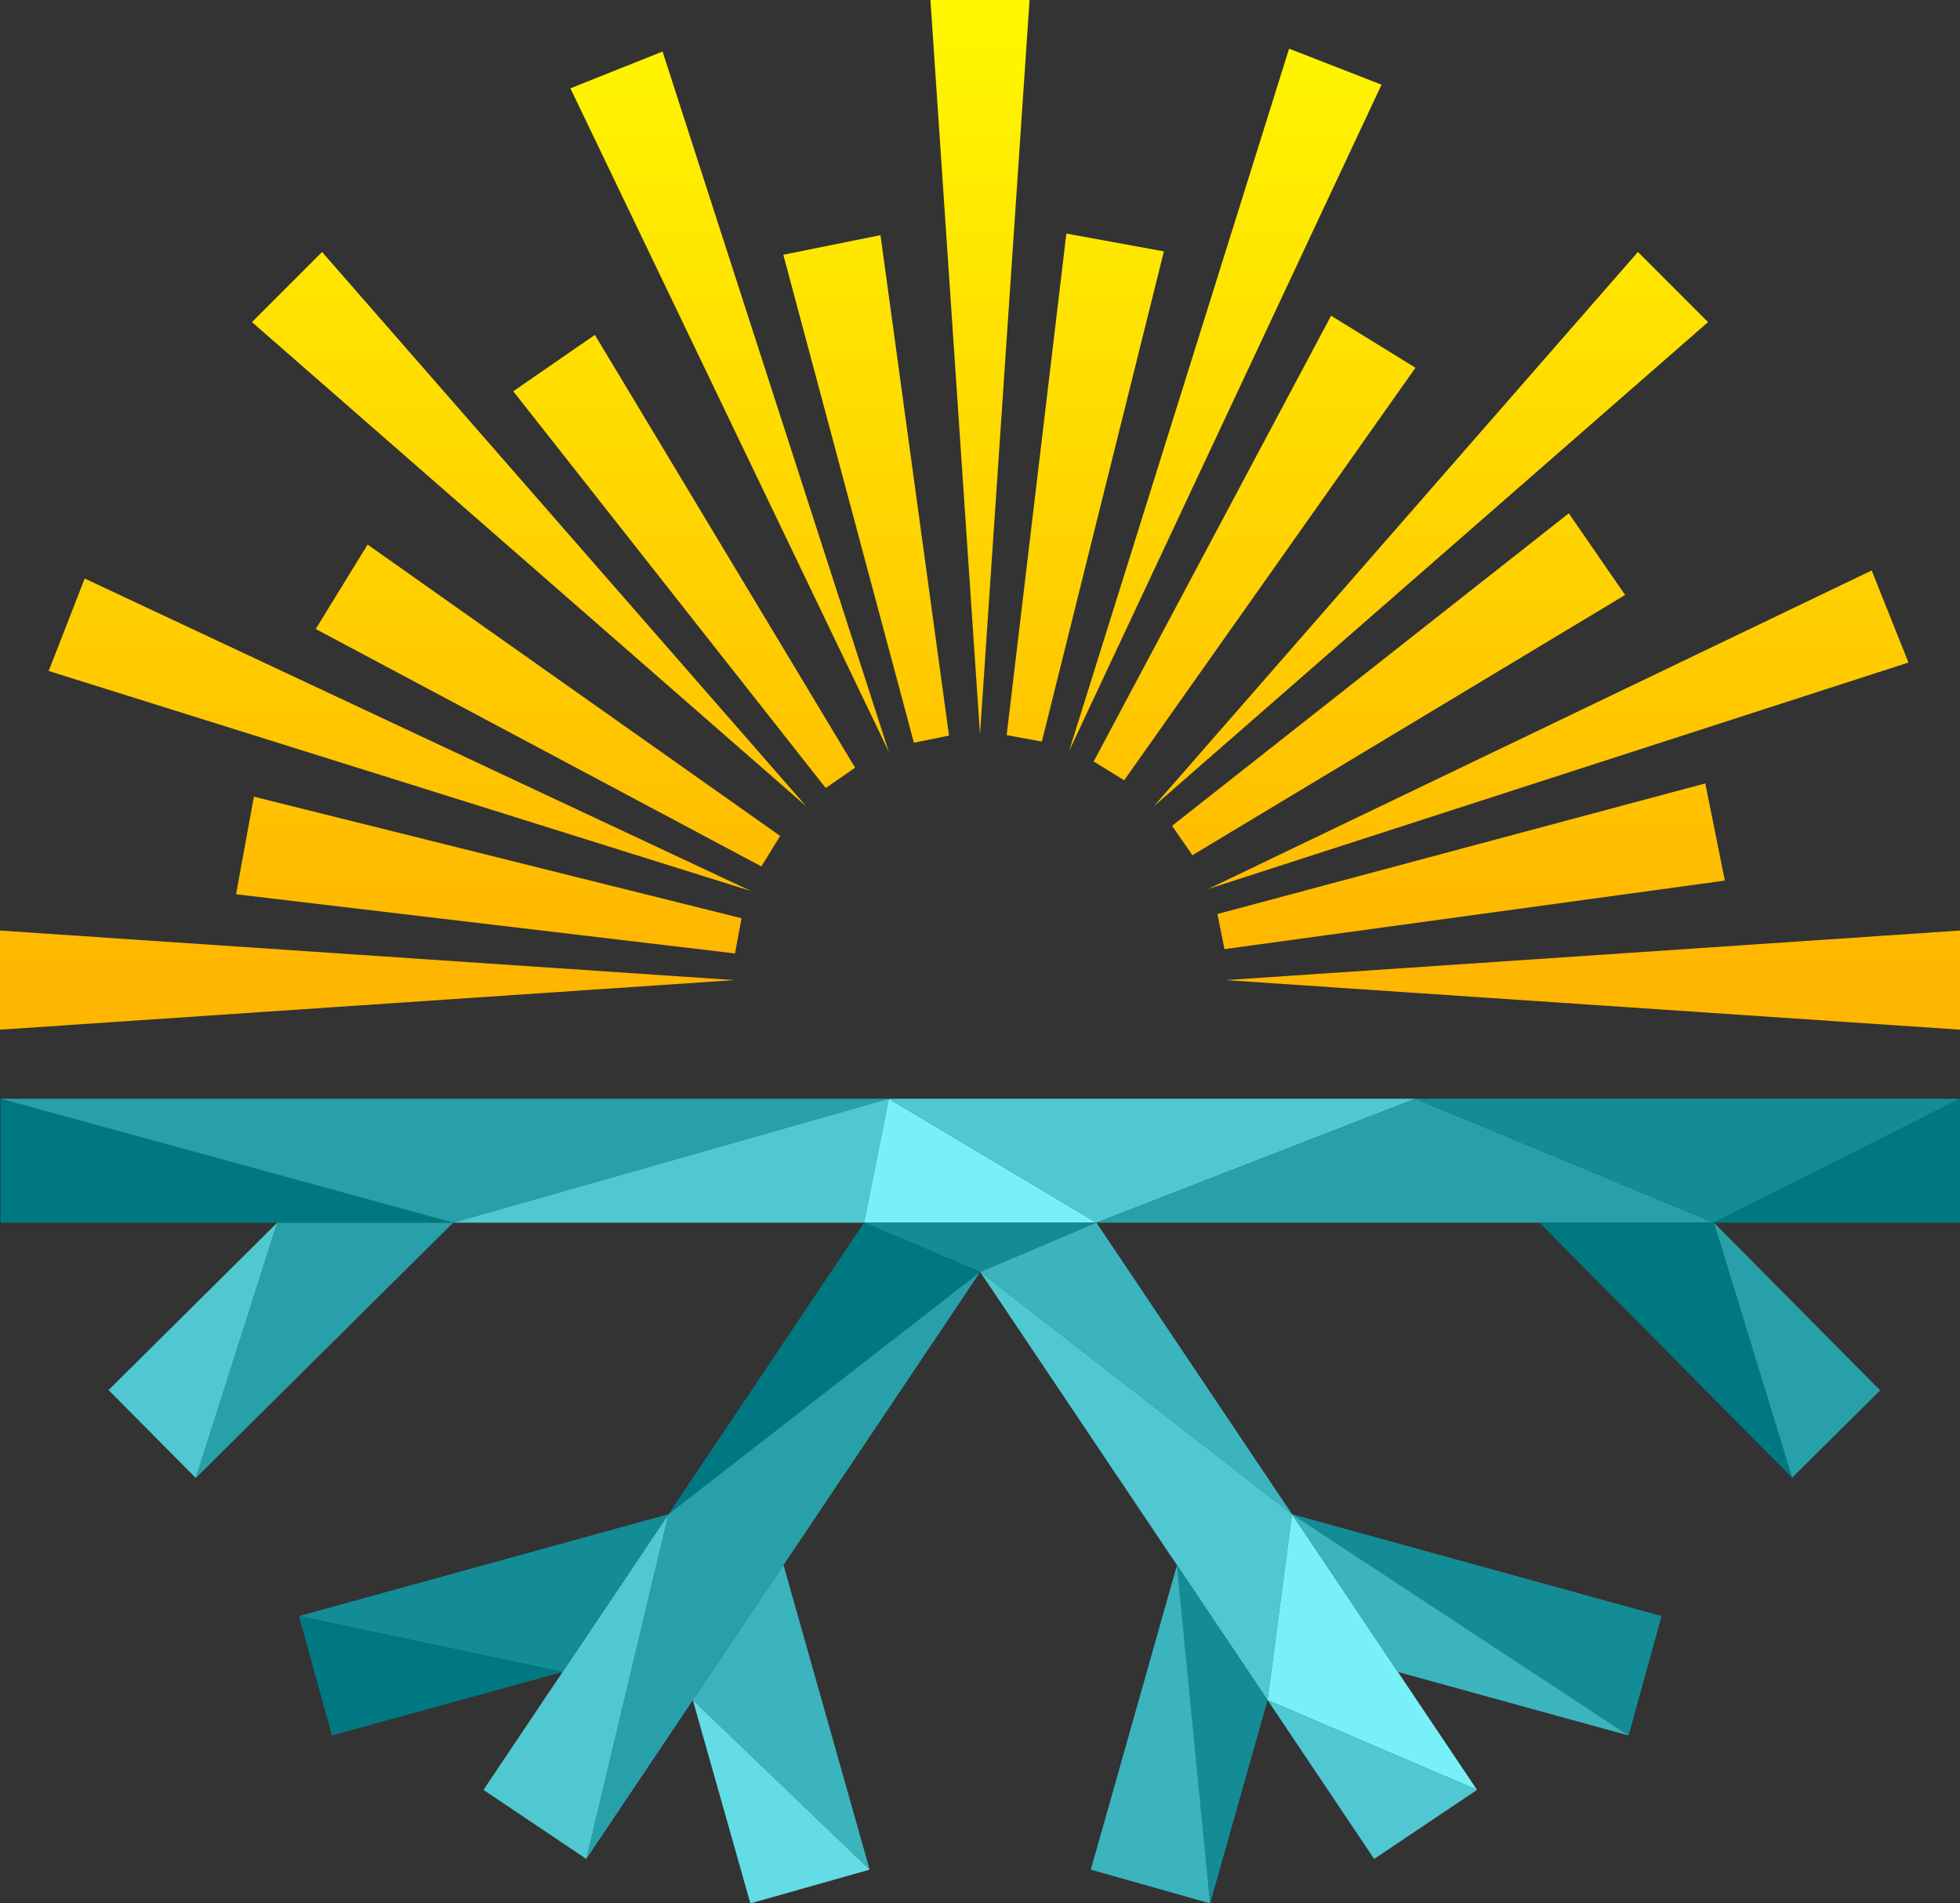 <?xml version="1.0" encoding="UTF-8"?>
<svg id="Layer_1" data-name="Layer 1" xmlns="http://www.w3.org/2000/svg" xmlns:xlink="http://www.w3.org/1999/xlink" viewBox="0 0 942.33 915">
  <rect x="0" y="0" width="942.33" height="915" fill="#333333" stroke="none"/>
  <defs>
    <style>
      .cls-1 {
        fill: url(#linear-gradient-15);
      }

      .cls-2 {
        fill: url(#linear-gradient-13);
      }

      .cls-3 {
        fill: url(#linear-gradient-2);
      }

      .cls-4 {
        fill: url(#linear-gradient-10);
      }

      .cls-5 {
        fill: url(#linear-gradient-12);
      }

      .cls-6 {
        fill: #3cb4be;
      }

      .cls-7 {
        fill: url(#linear-gradient-4);
      }

      .cls-8 {
        fill: url(#linear-gradient-3);
      }

      .cls-9 {
        fill: url(#linear-gradient-5);
      }

      .cls-10 {
        fill: url(#linear-gradient-8);
      }

      .cls-11 {
        fill: #007882;
      }

      .cls-12 {
        fill: url(#linear-gradient-14);
      }

      .cls-13 {
        fill: url(#linear-gradient-17);
      }

      .cls-14 {
        fill: url(#linear-gradient-7);
      }

      .cls-15 {
        fill: url(#linear-gradient-9);
      }

      .cls-16 {
        fill: url(#linear-gradient-11);
      }

      .cls-17 {
        fill: #64dce6;
      }

      .cls-18 {
        fill: url(#linear-gradient-6);
      }

      .cls-19 {
        fill: #28a0aa;
      }

      .cls-20 {
        fill: #78f0fa;
      }

      .cls-21 {
        fill: #50c8d2;
      }

      .cls-22 {
        fill: url(#linear-gradient-16);
      }

      .cls-23 {
        fill: url(#linear-gradient);
      }

      .cls-24 {
        fill: #148c96;
      }
    </style>
    <linearGradient id="linear-gradient" x1="176.5" y1="967.3" x2="176.5" y2="452.23" gradientTransform="translate(0 917) scale(1 -1)" gradientUnits="userSpaceOnUse">
      <stop offset="0" stop-color="#ff0"/>
      <stop offset="1" stop-color="#ffb600"/>
    </linearGradient>
    <linearGradient id="linear-gradient-2" x1="687.95" y1="967.3" x2="687.95" y2="452.23" gradientTransform="translate(0 917) scale(1 -1)" gradientUnits="userSpaceOnUse">
      <stop offset="0" stop-color="#ff0"/>
      <stop offset="1" stop-color="#ffb600"/>
    </linearGradient>
    <linearGradient id="linear-gradient-3" x1="254.38" y1="967.3" x2="254.38" y2="452.23" gradientTransform="translate(0 917) scale(1 -1)" gradientUnits="userSpaceOnUse">
      <stop offset="0" stop-color="#ff0"/>
      <stop offset="1" stop-color="#ffb600"/>
    </linearGradient>
    <linearGradient id="linear-gradient-4" x1="192.22" y1="967.29" x2="192.22" y2="452.23" gradientTransform="translate(0 917) scale(1 -1)" gradientUnits="userSpaceOnUse">
      <stop offset="0" stop-color="#ff0"/>
      <stop offset="1" stop-color="#ffb600"/>
    </linearGradient>
    <linearGradient id="linear-gradient-5" x1="350.78" y1="967.3" x2="350.78" y2="452.23" gradientTransform="translate(0 917) scale(1 -1)" gradientUnits="userSpaceOnUse">
      <stop offset="0" stop-color="#ff0"/>
      <stop offset="1" stop-color="#ffb600"/>
    </linearGradient>
    <linearGradient id="linear-gradient-6" x1="521.78" y1="967.3" x2="521.78" y2="452.23" gradientTransform="translate(0 917) scale(1 -1)" gradientUnits="userSpaceOnUse">
      <stop offset="0" stop-color="#ff0"/>
      <stop offset="1" stop-color="#ffb600"/>
    </linearGradient>
    <linearGradient id="linear-gradient-7" x1="234.99" y1="967.29" x2="234.99" y2="452.23" gradientTransform="translate(0 917) scale(1 -1)" gradientUnits="userSpaceOnUse">
      <stop offset="0" stop-color="#ff0"/>
      <stop offset="1" stop-color="#ffb600"/>
    </linearGradient>
    <linearGradient id="linear-gradient-8" x1="672.42" y1="967.3" x2="672.42" y2="452.23" gradientTransform="translate(0 917) scale(1 -1)" gradientUnits="userSpaceOnUse">
      <stop offset="0" stop-color="#ff0"/>
      <stop offset="1" stop-color="#ffb600"/>
    </linearGradient>
    <linearGradient id="linear-gradient-9" x1="328.94" y1="967.3" x2="328.94" y2="452.23" gradientTransform="translate(0 917) scale(1 -1)" gradientUnits="userSpaceOnUse">
      <stop offset="0" stop-color="#ff0"/>
      <stop offset="1" stop-color="#ffb600"/>
    </linearGradient>
    <linearGradient id="linear-gradient-10" x1="603.18" y1="967.3" x2="603.18" y2="452.23" gradientTransform="translate(0 917) scale(1 -1)" gradientUnits="userSpaceOnUse">
      <stop offset="0" stop-color="#ff0"/>
      <stop offset="1" stop-color="#ffb600"/>
    </linearGradient>
    <linearGradient id="linear-gradient-11" x1="263.43" y1="967.3" x2="263.43" y2="452.23" gradientTransform="translate(0 917) scale(1 -1)" gradientUnits="userSpaceOnUse">
      <stop offset="0" stop-color="#ff0"/>
      <stop offset="1" stop-color="#ffb600"/>
    </linearGradient>
    <linearGradient id="linear-gradient-12" x1="707.29" y1="967.29" x2="707.29" y2="452.23" gradientTransform="translate(0 917) scale(1 -1)" gradientUnits="userSpaceOnUse">
      <stop offset="0" stop-color="#ff0"/>
      <stop offset="1" stop-color="#ffb600"/>
    </linearGradient>
    <linearGradient id="linear-gradient-13" x1="416.44" y1="967.3" x2="416.44" y2="452.23" gradientTransform="translate(0 917) scale(1 -1)" gradientUnits="userSpaceOnUse">
      <stop offset="0" stop-color="#ff0"/>
      <stop offset="1" stop-color="#ffb600"/>
    </linearGradient>
    <linearGradient id="linear-gradient-14" x1="471.16" y1="967.3" x2="471.16" y2="452.23" gradientTransform="translate(0 917) scale(1 -1)" gradientUnits="userSpaceOnUse">
      <stop offset="0" stop-color="#ff0"/>
      <stop offset="1" stop-color="#ffb600"/>
    </linearGradient>
    <linearGradient id="linear-gradient-15" x1="589.11" y1="967.3" x2="589.11" y2="452.23" gradientTransform="translate(0 917) scale(1 -1)" gradientUnits="userSpaceOnUse">
      <stop offset="0" stop-color="#ff0"/>
      <stop offset="1" stop-color="#ffb600"/>
    </linearGradient>
    <linearGradient id="linear-gradient-16" x1="765.83" y1="967.3" x2="765.83" y2="452.23" gradientTransform="translate(0 917) scale(1 -1)" gradientUnits="userSpaceOnUse">
      <stop offset="0" stop-color="#ff0"/>
      <stop offset="1" stop-color="#ffb600"/>
    </linearGradient>
    <linearGradient id="linear-gradient-17" x1="749.23" y1="967.3" x2="749.23" y2="452.23" gradientTransform="translate(0 917) scale(1 -1)" gradientUnits="userSpaceOnUse">
      <stop offset="0" stop-color="#ff0"/>
      <stop offset="1" stop-color="#ffb600"/>
    </linearGradient>
  </defs>
  <g>
    <polygon class="cls-23" points="353.01 471.16 0 494.99 0 447.33 353.01 471.16"/>
    <polygon class="cls-3" points="554.71 387.62 787.48 121.14 821.19 154.85 554.71 387.62"/>
    <polygon class="cls-8" points="387.62 387.62 121.14 154.85 154.85 121.14 387.62 387.62"/>
    <polygon class="cls-7" points="361.04 428.33 23.4 322.56 40.71 278.11 361.04 428.33"/>
    <polygon class="cls-9" points="427.33 361.42 274.24 42.46 318.54 24.78 427.33 361.42"/>
    <polygon class="cls-18" points="483.98 353.39 512.68 112.29 559.58 120.85 500.9 356.51 483.98 353.39"/>
    <polygon class="cls-14" points="353.39 458.35 113.48 429.89 122.08 382.98 356.51 441.42 353.39 458.35"/>
    <polygon class="cls-10" points="563.51 396.98 754.24 246.76 781.33 286.01 573.29 411.12 563.51 396.98"/>
    <polygon class="cls-15" points="396.98 378.82 246.76 188.09 286.01 161 411.12 369.04 396.98 378.82"/>
    <polygon class="cls-4" points="525.82 366.06 639.96 151.78 680.53 176.79 540.48 375.09 525.82 366.06"/>
    <polygon class="cls-16" points="366.06 416.51 151.78 302.37 176.74 261.8 375.09 401.85 366.06 416.51"/>
    <polygon class="cls-5" points="585.3 439.39 819.87 376.6 829.28 423.32 588.71 456.27 585.3 439.39"/>
    <polygon class="cls-2" points="439.39 357.03 376.6 122.46 423.32 113.05 456.27 353.62 439.39 357.03"/>
    <polygon class="cls-12" points="471.16 353.01 447.33 0 494.99 0 471.16 353.01"/>
    <polygon class="cls-1" points="514 361.04 619.77 23.4 664.22 40.71 514 361.04"/>
    <polygon class="cls-22" points="589.32 471.16 942.33 447.33 942.33 494.99 589.32 471.16"/>
    <polygon class="cls-13" points="580.91 427.33 899.87 274.24 917.55 318.49 580.91 427.33"/>
  </g>
  <polygon class="cls-11" points=".24 528.19 217.88 587.76 .24 587.76 .24 528.19"/>
  <polygon class="cls-19" points="217.88 587.76 94.14 710.51 133.29 587.76 217.88 587.76"/>
  <polygon class="cls-21" points="94.14 710.51 52.2 668.24 133.29 587.76 94.14 710.51"/>
  <polygon class="cls-19" points="217.88 587.76 427.33 528.19 .24 528.19 217.88 587.76"/>
  <polygon class="cls-21" points="217.88 587.76 415.42 587.76 427.33 528.19 217.88 587.76"/>
  <polygon class="cls-20" points="415.42 587.76 527.15 587.76 427.33 528.19 415.42 587.76"/>
  <polygon class="cls-21" points="527.15 587.76 680.53 528.19 427.33 528.19 527.15 587.76"/>
  <polygon class="cls-24" points="527.15 587.76 471.26 611.45 415.42 587.76 527.15 587.76"/>
  <polygon class="cls-6" points="471.26 611.45 621.19 727.91 527.15 587.76 471.26 611.45"/>
  <polygon class="cls-21" points="621.19 727.91 609.42 817.27 565.87 752.4 471.26 611.45 621.19 727.91"/>
  <polygon class="cls-24" points="609.42 817.27 581.8 915 565.87 752.4 609.42 817.27"/>
  <polygon class="cls-6" points="581.8 915 524.45 898.78 565.87 752.4 581.8 915"/>
  <polygon class="cls-24" points="621.19 727.91 798.83 776.89 782.99 834.29 621.19 727.91"/>
  <polygon class="cls-20" points="621.19 727.91 710.13 860.44 609.42 817.27 621.19 727.91"/>
  <polygon class="cls-21" points="710.13 860.44 660.67 893.63 609.42 817.27 710.13 860.44"/>
  <polygon class="cls-6" points="782.99 834.29 672.11 803.75 621.19 727.91 782.99 834.29"/>
  <polygon class="cls-11" points="471.26 611.45 321.38 727.91 415.42 587.76 471.26 611.45"/>
  <polygon class="cls-19" points="471.26 611.45 281.89 893.63 321.38 727.91 471.26 611.45"/>
  <polygon class="cls-6" points="376.7 752.35 418.11 898.78 333.1 817.27 376.7 752.35"/>
  <polygon class="cls-17" points="418.11 898.78 360.76 915 333.1 817.27 418.11 898.78"/>
  <polygon class="cls-21" points="321.38 727.91 232.44 860.44 281.89 893.63 321.38 727.91"/>
  <polygon class="cls-24" points="321.38 727.91 143.74 776.89 270.45 803.75 321.38 727.91"/>
  <polygon class="cls-11" points="270.45 803.75 159.58 834.29 143.74 776.89 270.45 803.75"/>
  <polygon class="cls-19" points="680.53 528.19 824.03 587.76 527.15 587.76 680.53 528.19"/>
  <polygon class="cls-24" points="824.03 587.76 942.33 528.19 680.53 528.19 824.03 587.76"/>
  <polygon class="cls-11" points="942.33 528.19 942.33 587.76 824.03 587.76 942.33 528.19"/>
  <polygon class="cls-11" points="824.03 587.76 861.62 710.36 740.15 587.76 824.03 587.76"/>
  <polygon class="cls-19" points="824.03 587.76 903.94 668.38 861.62 710.36 824.03 587.76"/>
</svg>